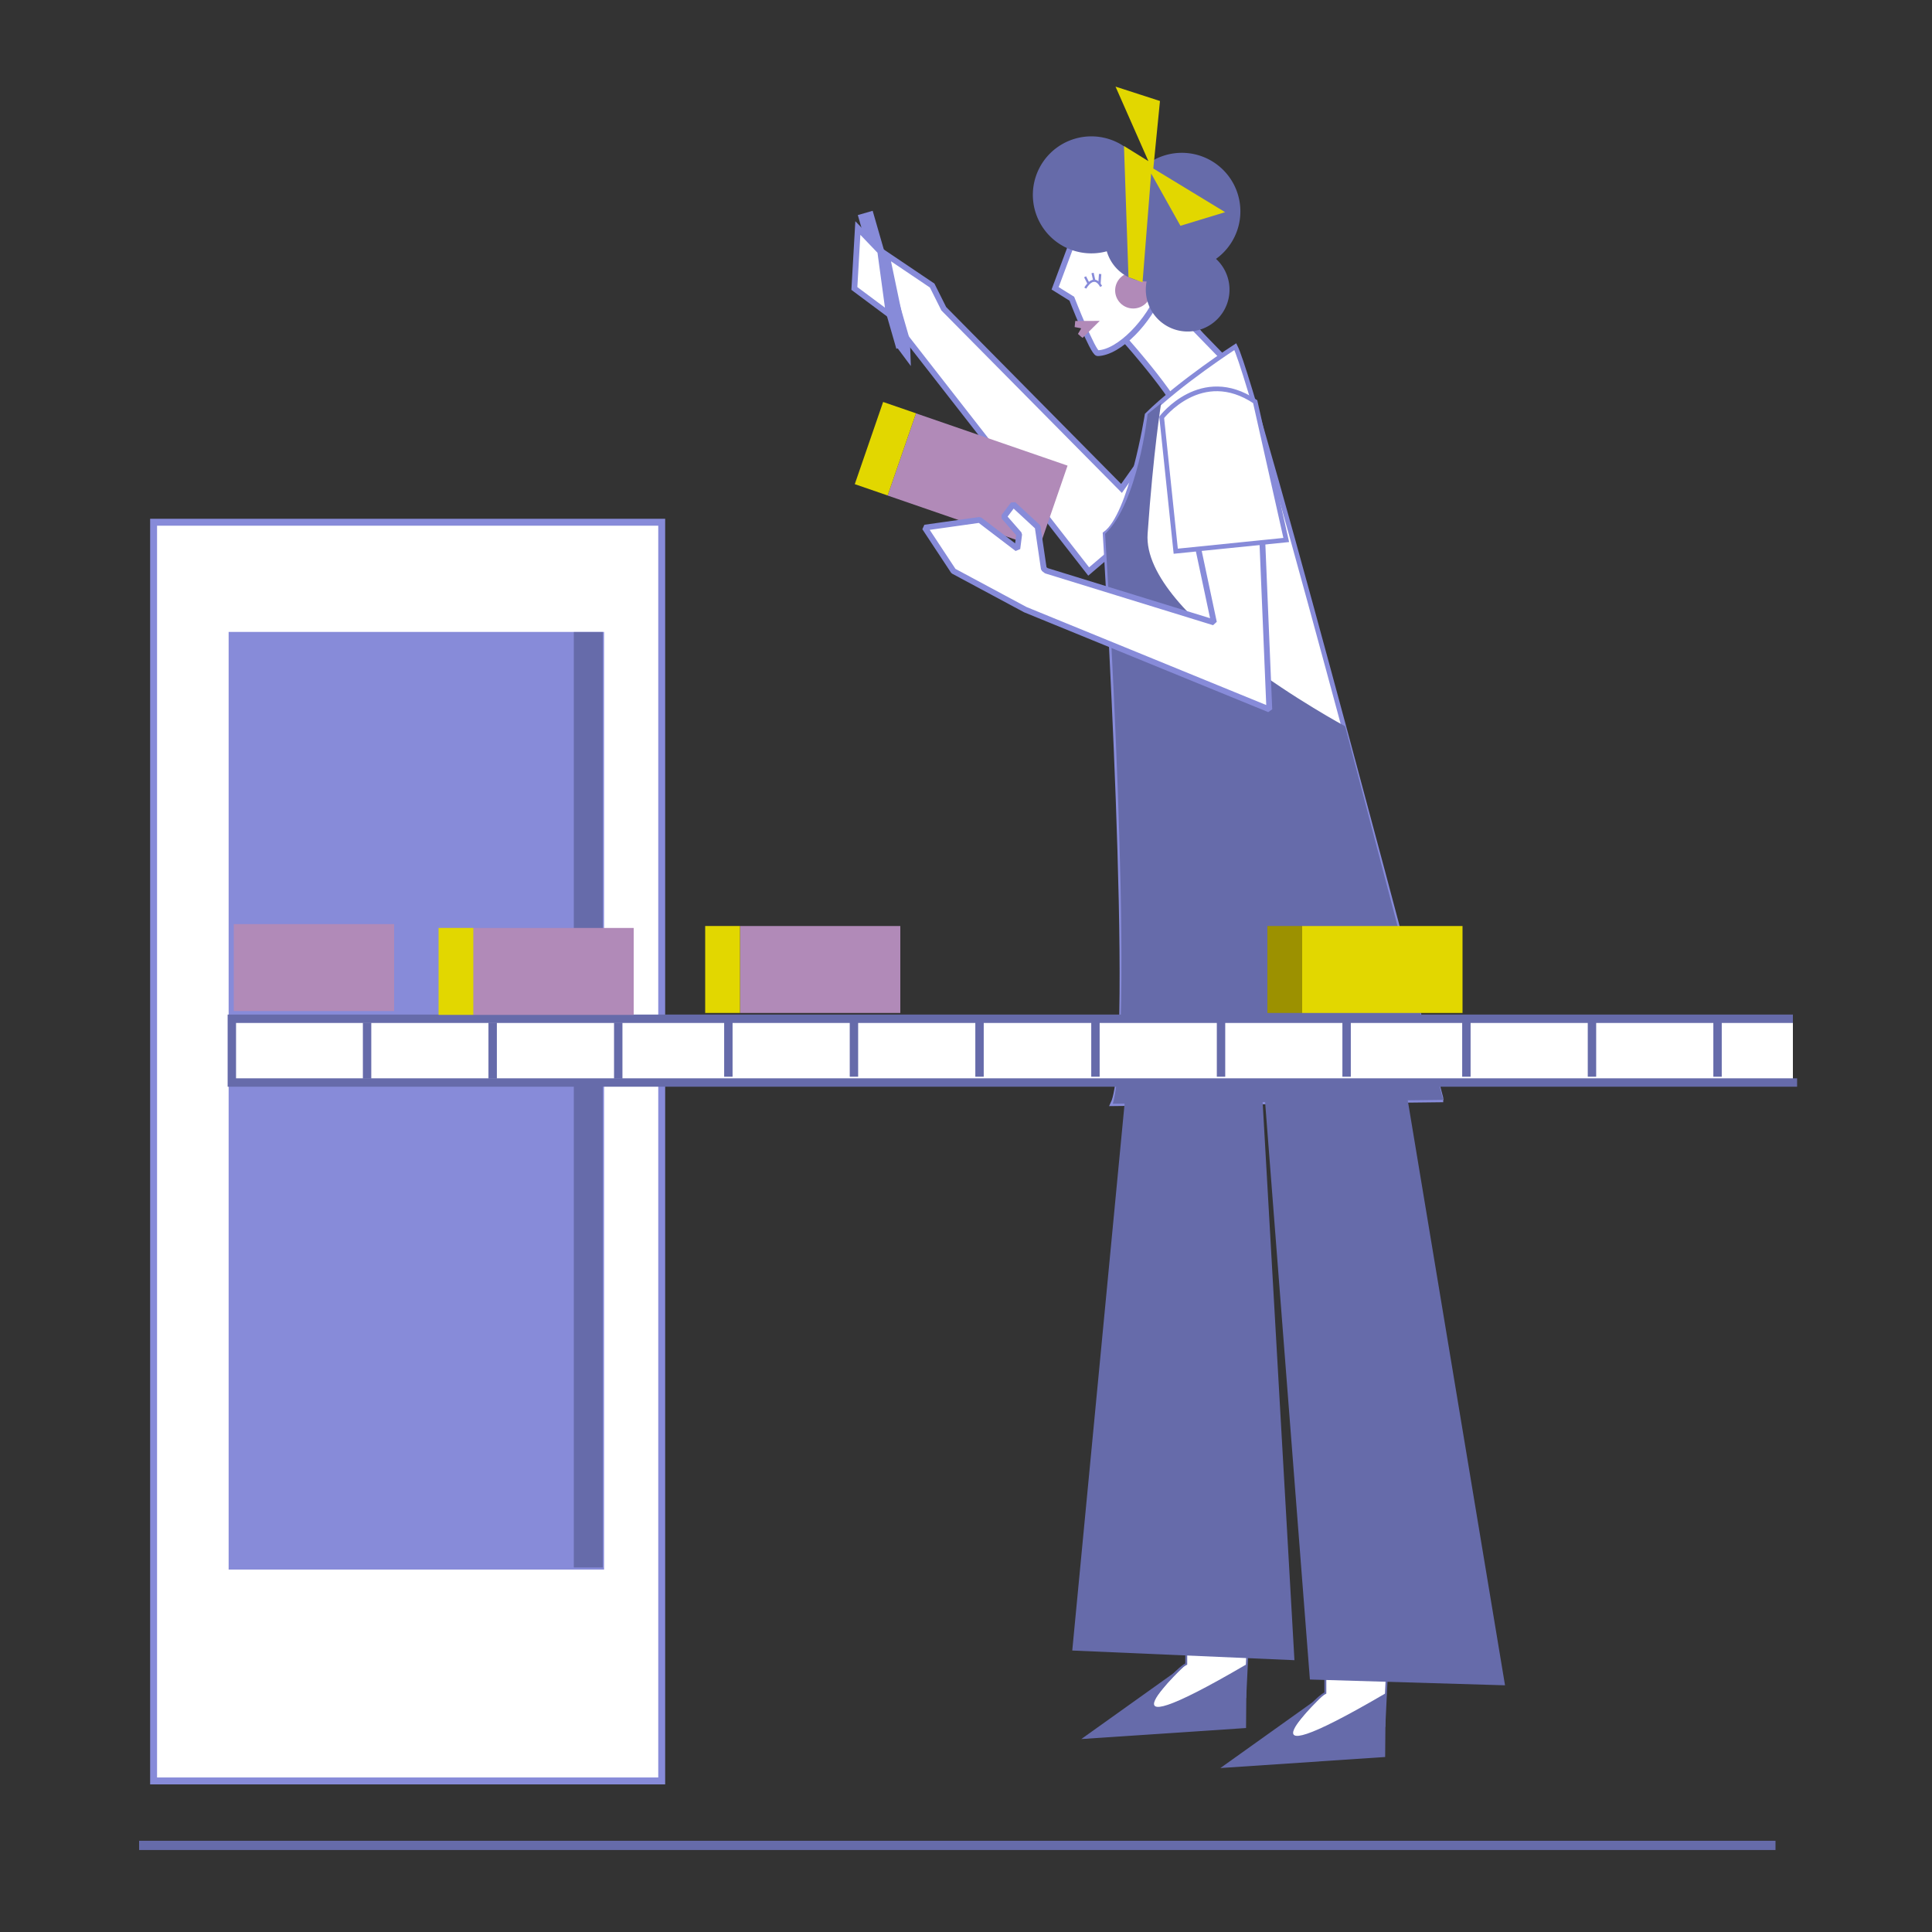<svg xmlns="http://www.w3.org/2000/svg" viewBox="0 0 1000 1000"><rect x="0" y="0" width="1000" height="1000" fill="#333333" stroke="none"/><title>Mesa de trabajo 16</title><g id="Capa_1" data-name="Capa 1"><path d="M555.2,125l-8.09,23.39,7.87,7.21,12.24,26.66s10-1.53,14.64-5l23.38,26.44L632.33,184l-29.06-34.3S577.05,113.39,555.2,125Z" fill="#fff"/><line x1="644.02" y1="196.44" x2="612.48" y2="164" fill="none" stroke="#878bd9" stroke-miterlimit="10" stroke-width="3"/><path d="M582.84,176.45s30.23,33.93,30.11,43.34" fill="none" stroke="#878bd9" stroke-miterlimit="10" stroke-width="3"/><polygon points="458.95 131.94 482.5 147.81 488.5 159.81 580.5 252.81 614.5 204.81 624.5 243.81 563.5 295.81 467.5 172.81 458.95 131.94" fill="#fff" stroke="#878bd9" stroke-miterlimit="10" stroke-width="3"/><path d="M639.39,179.42s-28.59,18.48-45.66,35.34c0,0-8.17,51.94-21.73,61.53,0,0,16.6,268.84,4,295l171-2S650.1,200.34,639.39,179.42Z" fill="#fff" stroke="#878bd9" stroke-miterlimit="10" stroke-width="2.42"/><path d="M696.23,375.92S591,319.31,594,276.31s7-67.62,7-67.62l-7,5.62s-5,46-22,62c0,0,16,251,4,295l171-2Z" fill="#666baa"/><path d="M646,848.31l-1.45,30.14L589,890.31s17-25,25-29v-8Z" fill="#fff" stroke="#666baa" stroke-miterlimit="10"/><path d="M645.23,861.42l-.28,33-85.28,5.71,54.54-38.92S560.24,911.18,645.23,861.42Z" fill="#666baa"/><path d="M718,863.31l-1.45,30.14L661,905.31s17-25,25-29v-8Z" fill="#fff" stroke="#666baa" stroke-miterlimit="10"/><path d="M717.23,876.42l-.28,33-85.28,5.71,54.54-38.92S632.24,926.18,717.23,876.42Z" fill="#666baa"/><polygon points="595 436.31 555 854.31 670 859.31 650 508.31 678 869.31 779 872.31 705 427.31 595 436.31" fill="#666baa"/><path d="M561.74,149.13s4.33-8,8.2-.88" fill="none" stroke="#878bd9" stroke-miterlimit="10" stroke-width="1.15"/><circle cx="586.55" cy="150.33" r="9.35" fill="#b18ab8"/><path d="M555.77,123.41l-9.64,25.81,8.64,5.39s11,28.27,13.4,28.2c11.19-.34,26.68-16.55,32.66-32.23" fill="none" stroke="#878bd9" stroke-miterlimit="10" stroke-width="3"/><line x1="569.43" y1="141.82" x2="569.07" y2="146.92" fill="#fff" stroke="#878bd9" stroke-miterlimit="10" stroke-width="1.23"/><line x1="565.51" y1="141.3" x2="566.49" y2="145.63" fill="#fff" stroke="#878bd9" stroke-miterlimit="10" stroke-width="1.15"/><line x1="561.64" y1="143.26" x2="563.54" y2="147.01" fill="#fff" stroke="#878bd9" stroke-miterlimit="10" stroke-width="1.15"/><polygon points="569.23 166.08 560.33 174.89 559.43 174.17 557.95 172.83 559.67 169.92 556.23 169.29 556.55 166.14 569.23 166.08" fill="#b18ab8"/><path d="M629.41,134a21.66,21.66,0,1,1-35.92,11.7,21.68,21.68,0,0,1-20.62-15.63A30.28,30.28,0,1,1,591.65,86.7,30.3,30.3,0,1,1,629.41,134Z" fill="#666baa"/><polygon points="634.13 109.82 610.99 116.87 595.84 89.81 591.38 146.11 584.1 143.45 581.77 75.58 594.41 83.41 577.39 44.83 600.4 52.28 596.95 87.22 634.13 109.82" fill="#e2d700"/><rect x="79.5" y="270.31" width="263" height="651.5" fill="#fff" stroke="#878bd9" stroke-miterlimit="10" stroke-width="3.58"/><line x1="72" y1="955.17" x2="919" y2="955.17" fill="none" stroke="#666baa" stroke-miterlimit="10" stroke-width="4.78"/><rect x="117" y="325.74" width="197" height="488.01" fill="#878bd9" stroke="#fff" stroke-miterlimit="10" stroke-width="2.68"/><rect x="297" y="327.14" width="15" height="484.19" fill="#666baa"/><polyline points="928 558.21 928 560.31 120 560.31 120 527.31 928 527.31" fill="#fff" stroke="#666baa" stroke-miterlimit="10" stroke-width="4.35"/><rect x="121" y="478.31" width="83" height="45" fill="#b18ab8"/><rect x="245" y="480.31" width="83" height="45" fill="#b18ab8"/><rect x="227" y="480.31" width="18" height="45" transform="translate(472 1005.61) rotate(180)" fill="#e2d700"/><rect x="383" y="479.31" width="83" height="45" fill="#b18ab8"/><rect x="365" y="479.31" width="18" height="45" transform="translate(748 1003.61) rotate(180)" fill="#e2d700"/><rect x="674" y="479.31" width="83" height="45" fill="#e2d700"/><rect x="656" y="479.31" width="18" height="45" transform="translate(1330 1003.61) rotate(180)" fill="#9c9100"/><line x1="190" y1="529.31" x2="190" y2="558.31" fill="#fff" stroke="#666baa" stroke-miterlimit="10" stroke-width="4.35"/><line x1="255" y1="529.31" x2="255" y2="558.31" fill="#fff" stroke="#666baa" stroke-miterlimit="10" stroke-width="4.35"/><line x1="320" y1="529.31" x2="320" y2="558.31" fill="#fff" stroke="#666baa" stroke-miterlimit="10" stroke-width="4.35"/><line x1="377" y1="528.31" x2="377" y2="557.31" fill="#fff" stroke="#666baa" stroke-miterlimit="10" stroke-width="4.35"/><line x1="442" y1="528.31" x2="442" y2="557.31" fill="#fff" stroke="#666baa" stroke-miterlimit="10" stroke-width="4.35"/><line x1="507" y1="528.31" x2="507" y2="557.31" fill="#fff" stroke="#666baa" stroke-miterlimit="10" stroke-width="4.35"/><line x1="567" y1="528.31" x2="567" y2="557.31" fill="#fff" stroke="#666baa" stroke-miterlimit="10" stroke-width="4.35"/><line x1="632" y1="528.31" x2="632" y2="557.31" fill="#fff" stroke="#666baa" stroke-miterlimit="10" stroke-width="4.35"/><line x1="697" y1="528.31" x2="697" y2="557.31" fill="#fff" stroke="#666baa" stroke-miterlimit="10" stroke-width="4.35"/><line x1="759" y1="528.31" x2="759" y2="557.31" fill="#fff" stroke="#666baa" stroke-miterlimit="10" stroke-width="4.35"/><line x1="824" y1="528.31" x2="824" y2="557.31" fill="#fff" stroke="#666baa" stroke-miterlimit="10" stroke-width="4.35"/><line x1="889" y1="528.31" x2="889" y2="557.31" fill="#fff" stroke="#666baa" stroke-miterlimit="10" stroke-width="4.35"/><rect x="464.51" y="226.24" width="83" height="45" transform="translate(108.75 -151.39) rotate(19.03)" fill="#b18ab8"/><rect x="449.27" y="209.78" width="18" height="45" transform="translate(815.76 601.27) rotate(-160.97)" fill="#e2d700"/><path d="M657,367.2,530.69,315.55,493.51,295.6l-14.85-22.5,28.37-4L526.58,284l.95-7.47-7.92-9.07,4.85-6.44,12.63,11.69,3.19,21.7,1.3,1,41.55,12.82,45.2,13.94L606.43,219s30.39-23,44.64,5.69Z" fill="#fff" stroke="#878bd9" stroke-linecap="round" stroke-linejoin="bevel" stroke-width="3"/><rect x="421.84" y="140.81" width="72" height="8" transform="translate(470.15 -335.23) rotate(73.92)" fill="#878bd9"/><polygon points="464.24 179.76 471.04 177.8 471.45 189.46 464.24 179.76" fill="#878bd9"/><polygon points="444.02 118.02 455.61 130.13 460.02 162.58 442.22 149.31 444.02 118.02" fill="#fff" stroke="#878bd9" stroke-miterlimit="10" stroke-width="3"/><path d="M649.68,207.89l16.08,71.61-57.2,5.81L601.29,216S621.82,189.21,649.68,207.89Z" fill="#fff" stroke="#878bd9" stroke-miterlimit="10" stroke-width="2.42"/></g></svg>